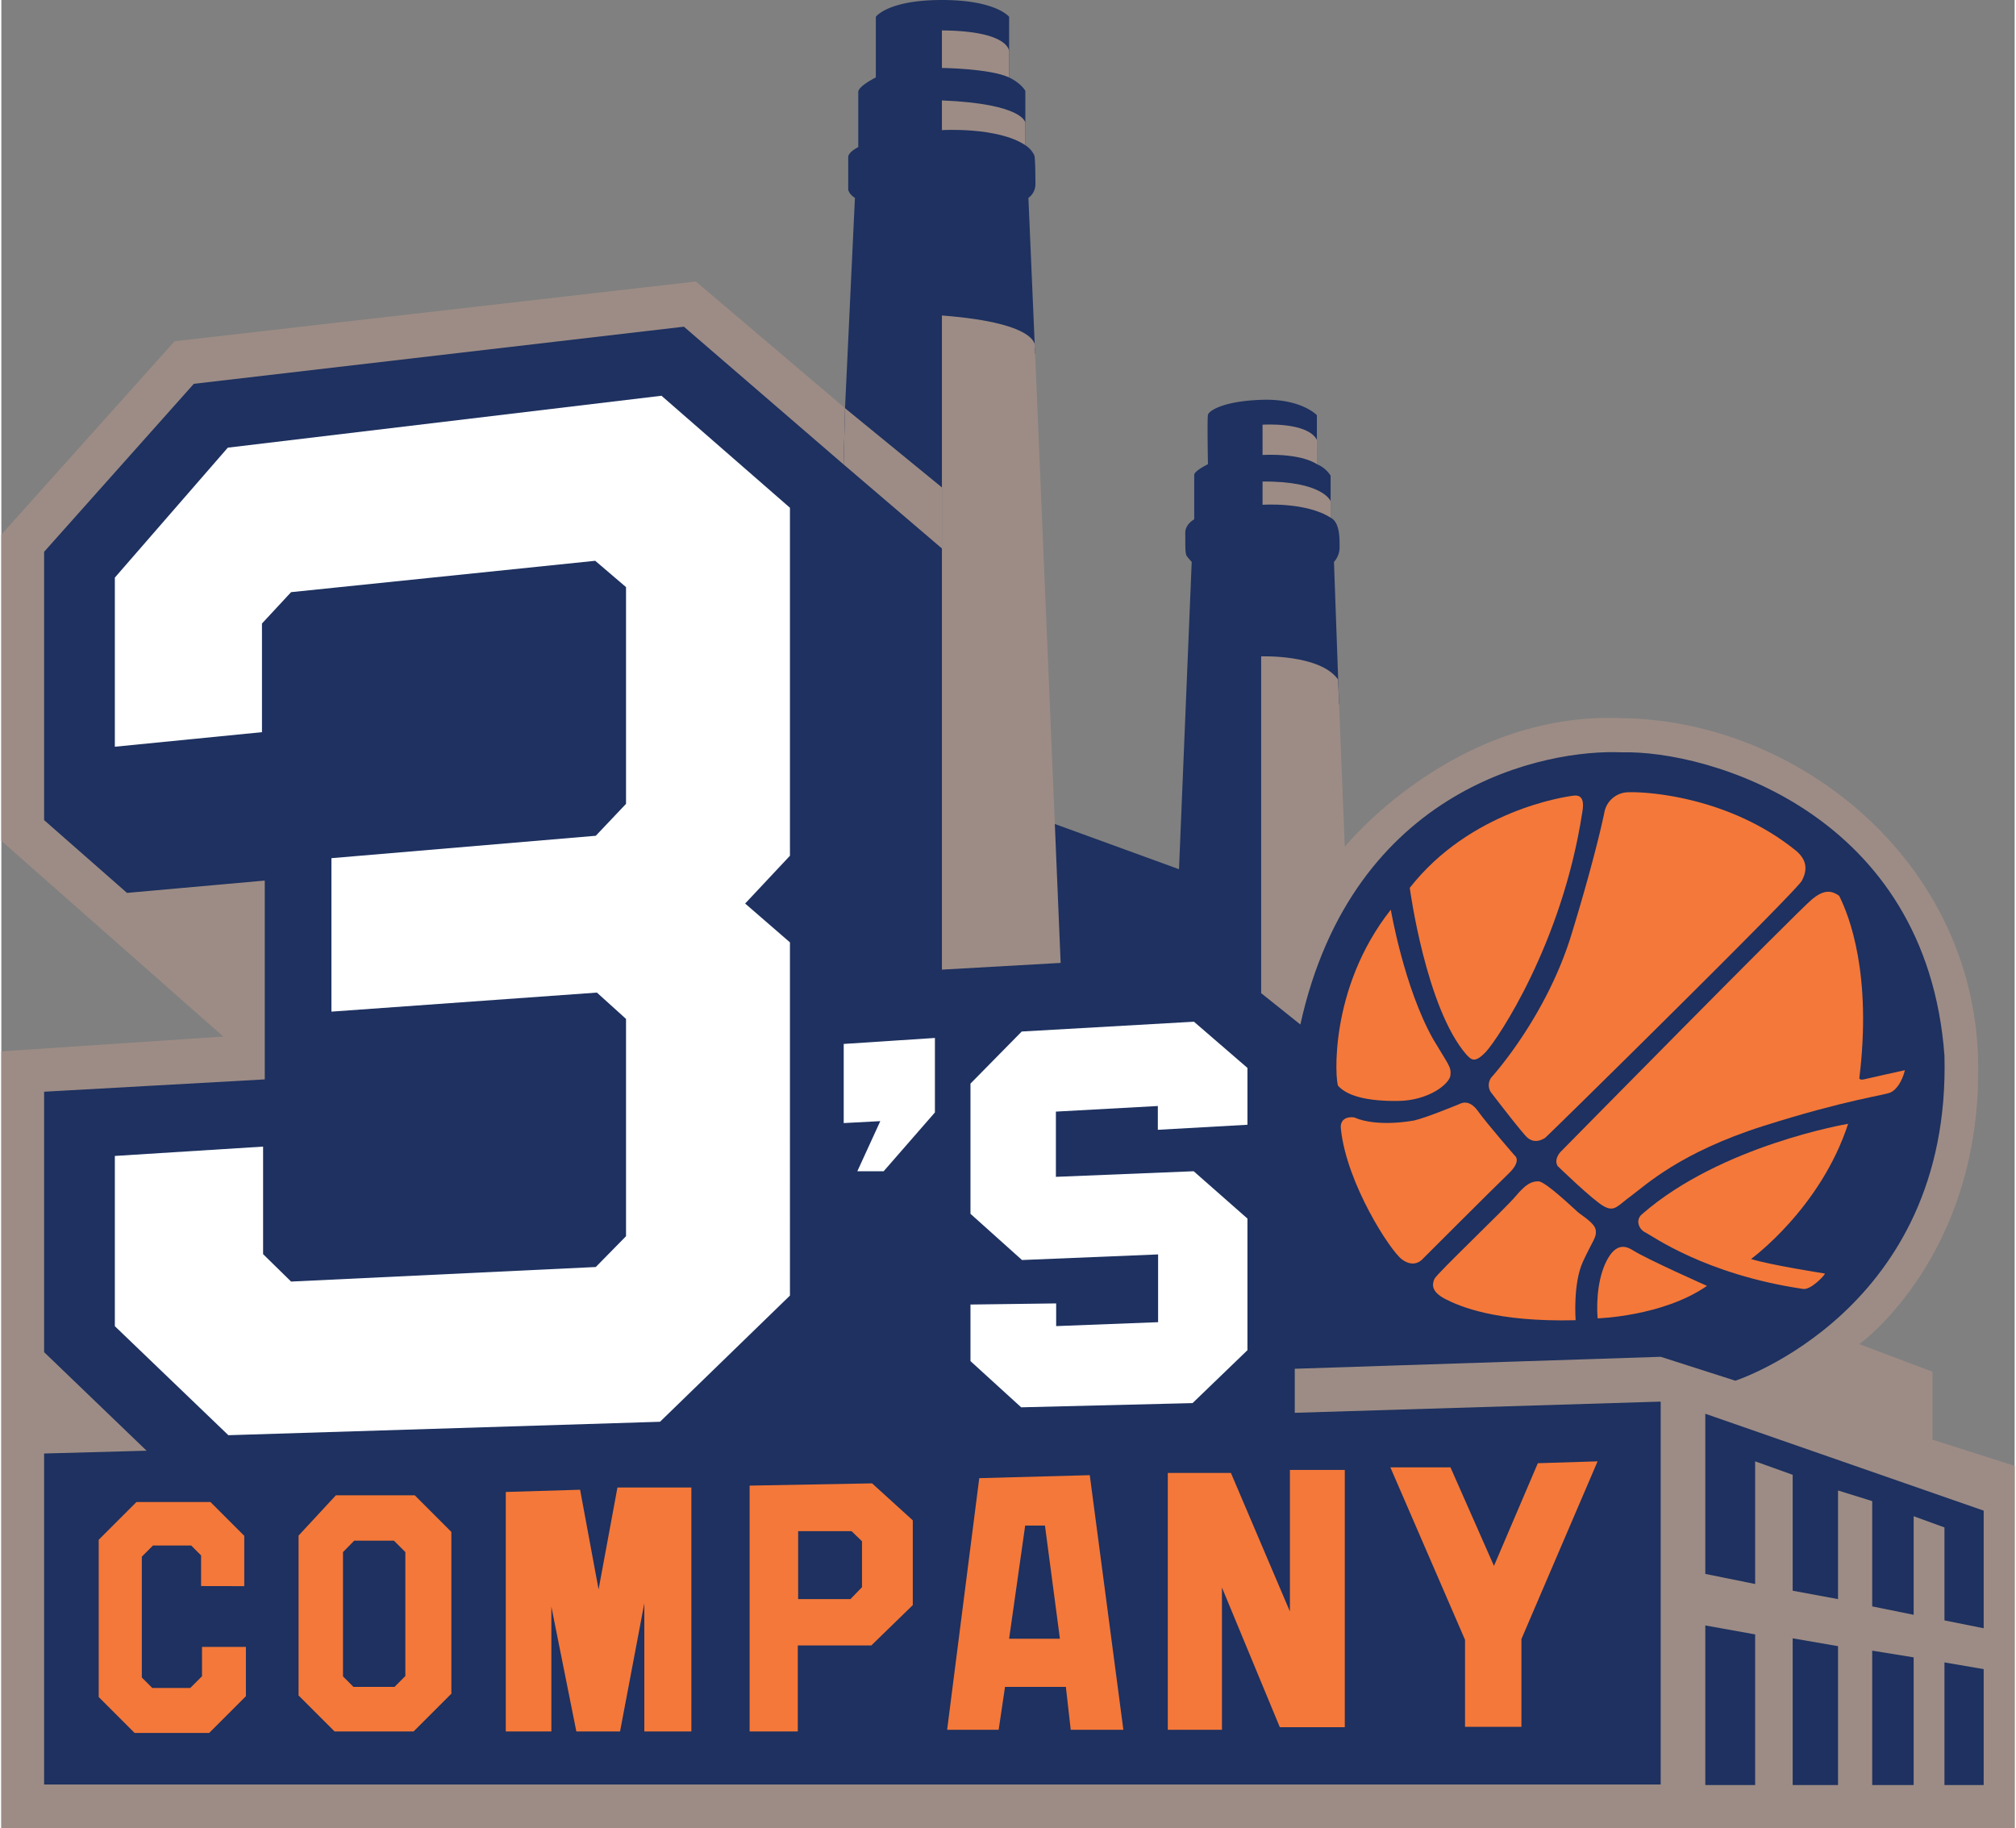 <svg viewBox="2.67 3.67 898.66 816" xmlns="http://www.w3.org/2000/svg" xmlns:xlink="http://www.w3.org/1999/xlink" width="2500" height="2267"><rect x="2.67" y="3.67" width="898.66" height="816" fill="#808080" stroke="none"/><path d="M452.5 26.75V11.17s-5.83-7.5-30-7.5-29.5 7.5-29.5 7.5v27.08s-7.67 3.75-7.83 6.42v24.66s-4.5 2.17-4.5 4.5v14.5s.33 2 3 3.67l-4.42 93.88-4.58 6.29-28.67-26-42-28.5-224.33 31-66.34 77V372.5L61 416l48.5 46v12.5L11 485l2.5 121.5L11 671v139.5h884.5V671l-107-42 54-46s37.5-58.5 36.25-99.5S841.5 322.5 717.5 335s-139 99-139 99l21.26-116.45-2.26-63.05a9.56 9.56 0 0 0 2.5-6.25c0-3.75.3-11.29-4-13.5V216a13.1 13.1 0 0 0-6.13-5.12V189s-6.87-7.37-24.25-6.87-24 4.87-24.37 6.75 0 22 0 22-6.13 3-6.13 4.75v19.87s-4.12 2.13-4 6.25-.25 9 .75 10.25 2.13 2.5 2.13 2.5l-5.67 137.17-57.66-21-13.67-207 7.11-2-3-69.66a7.55 7.55 0 0 0 3.13-6.5c0-4.62-.13-11.87-.5-12.5a10.72 10.72 0 0 0-4-4.5V44.25s-1.75-3.37-7.25-6z" fill="#1e3160"/><path d="M864.67 646.33V616L832 603.67s55.33-39.67 53-127.34c-2.33-88.66-80.67-151-158.75-152.08-75-3.25-123.92 57.42-123.92 57.42l-3-74.67c-8-11.33-34.33-10.33-34.33-10.33V447l17.5 14C606 354.5 692.5 338 726 339.5c38.5-1 136 27 144 135.38C873 588.75 776.67 620 776.67 620l-33.34-10.67L580 614.67v19.66l163.33-5v170.92H21.75V652.5l45.75-1.25-45.75-44V491l98.5-5.5v-88.75l-61.5 5.5-37-32.5V250l66.83-75 218.75-25.5 71.29 61.5.63-25.12-66.58-56.55L80 156 2.67 242.33V379l99.08 87.38L2.67 473v346.67h898.66V658zM785.5 800.5h-22.25v-71.25l22.25 4zm37 0h-20.25V735l20.25 3.5zm33.75 0h-18.5v-60l18.5 3zm31.25 0H870v-54.75l17.5 3zm0-70L870 727v-41.5l-13.75-5v44l-18.5-3.75v-47L822.5 669v48.5l-20.25-3.75V662l-16.75-6v54.75l-22.25-4.5v-71.5L887.5 678z" fill="#9d8c85"/><path d="M422.5 144.5v292l53-3L464 159s4-11-41.5-14.5zM422.5 17.25V34s21.5.25 30 4.25v-11.5s.75-9.25-30-9.5zM422.5 48.5v13.25s25-1.5 37.25 6.75v-10s-.5-8.5-37.25-10zM565.62 218.63V229s19.25-1.37 30.38 5.75v-7.37s-3.38-9-30.38-8.75zM565.62 206.75v-13.5s20-1.37 24.25 6.75v10.88s-6.25-4.88-24.25-4.13z" fill="#9d8c85"/><path d="M53.33 519.67v76L104 644.33l192.67-6 58-56.33V424.33l-20-17.33 20-21.33V230.33l-57.34-50-193.58 23.17-50.42 58V337l65.67-6.5V282l13-14 135.75-14 13.75 11.75v96.75L268 376.75l-118 10v68.5l118.5-8.5 13 11.75v97L268 569.25l-136 6.5-12.5-12.25v-48zM378.67 469.67V505l16.33-.87-10.25 22.37h11.75l22.88-26.25V467zM435.25 487.38v58.12l23 20.63 60.75-2.5v30.25l-45.5 1.75V585.5l-38.25.5v25.25l22.63 20.63 76.5-1.88 24.5-23.62v-58.75l-24-21.13-61.5 2.5v-29.12l45.5-2.5V508l40-2.25v-25.37L535 459.75l-76.87 4.38z" fill="#fff"/><g fill="#f47839"><path d="M91.83 711.67V698l-4.41-4.42H70.33l-4.95 4.96v53.96l4.64 4.65H87l5.24-5.24v-13.08h19.59v22l-16.41 16.42H62.17l-16.04-16.04V691l16.85-16.85H96l15.09 15.09v22.47zM187.19 671.15H152l-16.67 18v71.35l16.09 16.08h35.25l16.87-16.87V687.5zM183 751.83l-4.83 4.84h-18.34l-4.66-4.67v-55.5l5-5.08h17.75l5.08 5.08zM227.83 669.67v106.91h20.34v-55.75l11.16 55.75h19.5l10.84-57.25v57.25h21V667.67h-33l-8.42 45.5-8.25-44.5zM391.33 665.83l-54.66 1v109.75h21.5v-38.41H391l18.5-18v-37.84zm-4.5 46.34l-5.16 5.33h-23.34v-30.33h23.84l4.66 4.5zM488.5 662.17l-49.33 1.33-14.34 112.33h23l2.84-19.16h27.16l2.17 19.16h23.5zm-36 73l7.17-50.5h8.83l6.67 50.5zM523.33 775.83V661.17h28.17L577.83 723v-63.17h24.5v114.84h-29l-25.83-62.34v63.5zM622.67 658.67l33.33 77v38.83h25.17v-39.17l34-79.33-26.67.83-19.58 45.84-19.42-44zM816.67 572.17s-24.67-3.84-33-6.5c0 0 31-22.5 43.33-60.34 0 0-56.67 9.5-92 40.34-3.17 2.66-1.33 6.83 1.5 8.16s26.6 18.71 70.17 25.17c3.5.83 9.83-6 10-6.83zM764 577.67s-26.67-11.84-33-15.84c-2.67-1.66-7-3.66-11.17 3.5s-5.33 17.84-4.66 26.84c0 0 29.16-.84 48.83-14.5zM705.37 593s-1.25-16.37 3.25-26.12 6.13-10.75 5.75-14-6.12-6.5-8-8.13S691.87 531 688.75 531s-5.5 1.13-10.25 6.75-35.13 34.5-36.13 36.75-1.75 5.63 4.75 9 22.75 10.38 58.25 9.5zM607 502.63s8.25 4.25 26.12 1.25c5.63-1.25 20-7.25 20.38-7.38s4.12-2.62 8.25 3.13 16.32 19.75 16.32 19.75 3.55 2.25-2.57 8.12-38.25 38-38.63 38.38-3.75 3.87-9 0-24.62-33.75-27.25-58c-.87-5.75 4.68-5.88 6.38-5.25zM622.87 409.75s5.88 34.63 18.88 57.75c6.87 11.63 8.12 12.25 7.75 16.13s-9.75 11.37-23.5 11.5-22.63-2.25-26.63-6.75c-1.25-1.75-4.45-43.21 23.5-78.63zM631.33 400s7.17 53.67 25.34 74.5c2 2 3.5 4.17 8.66-1.33s34-48.17 43-106.84c.84-4.5.34-8-3.83-7.5s-46.17 6.67-73.17 41.17z"/><path d="M668 484.33s24.17-26.5 35.5-63.5 14.83-55.16 14.83-55.16a11 11 0 0 1 10.5-8.34c8.84-.33 45.5 2.17 75 26.17 4.67 4 5.17 8.33 2.5 13.33S692.17 511.5 691.67 511.67s-4.67 3.33-8.5-.84-15.17-19-15.17-19a5.69 5.69 0 0 1 0-7.5z"/></g><path d="M379.25 185.88l43.25 35.37v27.25L378.63 211z" fill="#9d8c85"/><path d="M834.33 485.42c-2.16.58-2.33-.42-2.33-.42 5.66-46.28-4.38-72.27-9-81.44-3.75-2.71-7.11-2.53-12 1.44-6.5 5.33-112.33 112.83-112.33 112.83s-3.17 3.17-1.34 6.34c0 0 15.84 15.4 20.67 18s6-.2 12.17-4.7 21.66-19.33 59-31.17 54-13.66 56.83-15c2.26-1.06 4.94-4.27 6.36-9.91-4.97 1.1-16.36 3.61-18.03 4.03z" fill="#f47839"/></svg>